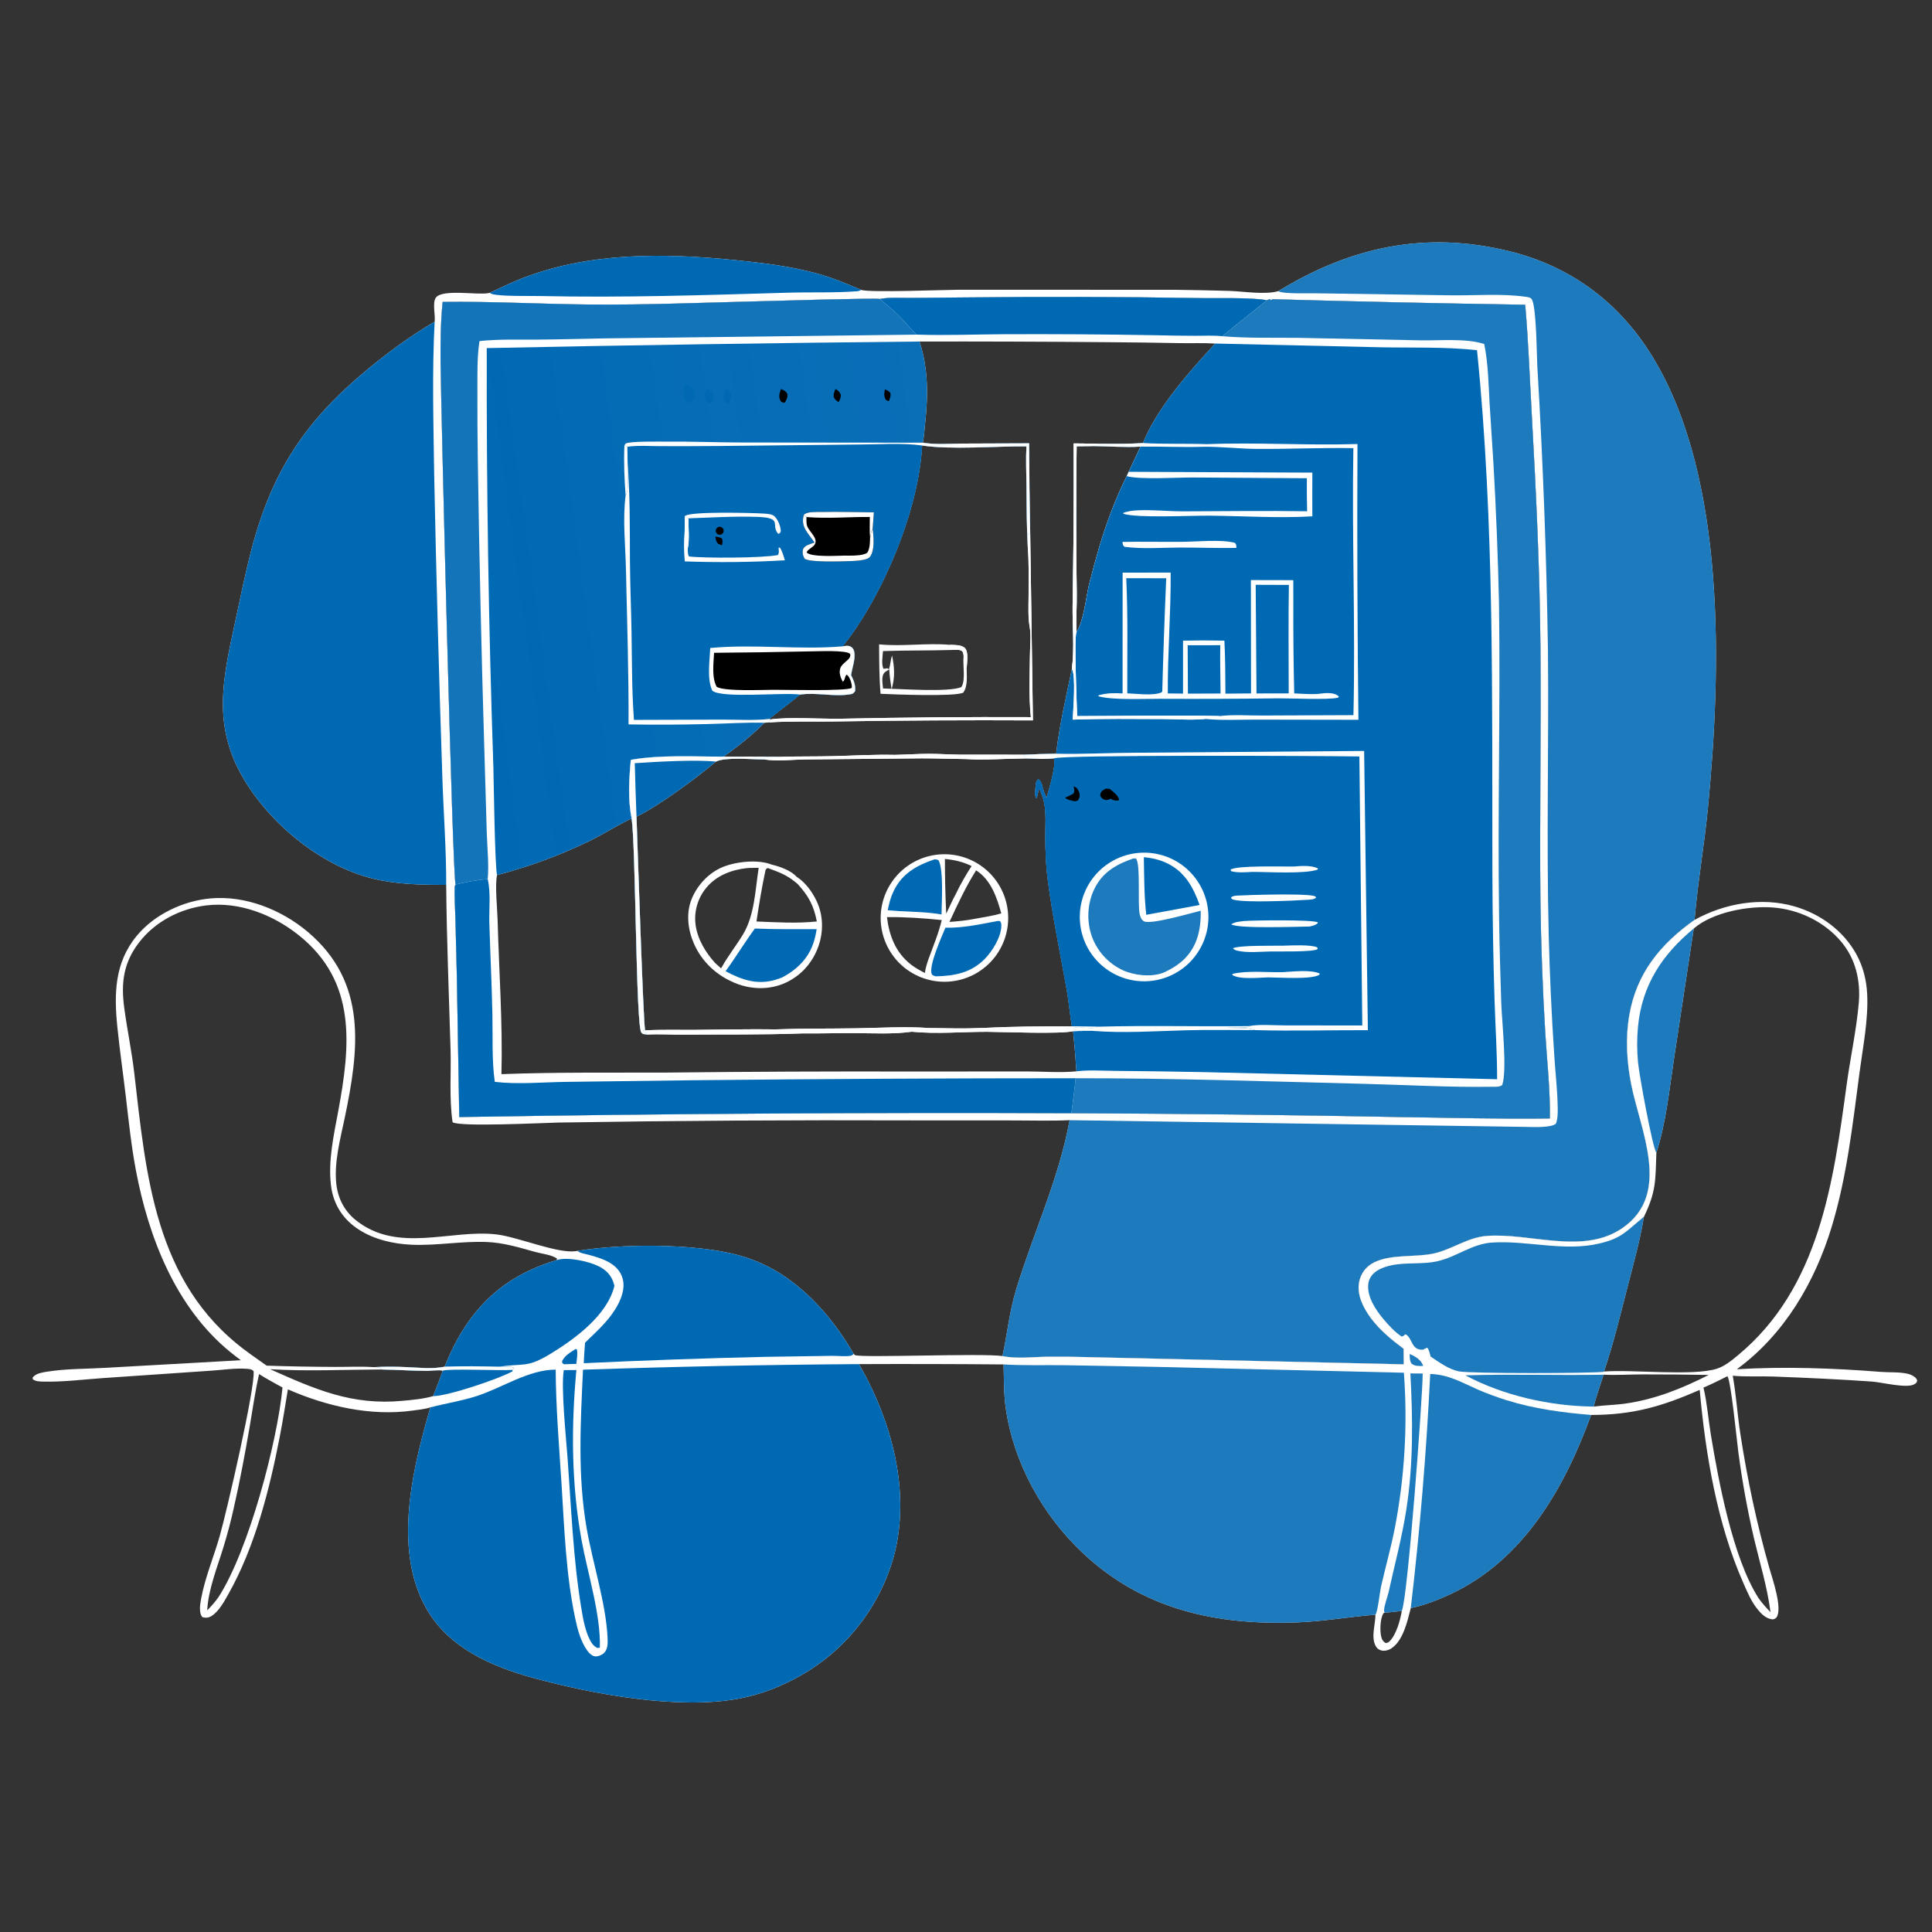 <?xml version="1.0" encoding="utf-8" ?>
<svg xmlns="http://www.w3.org/2000/svg" xmlns:xlink="http://www.w3.org/1999/xlink" width="1024" height="1024">
	<rect width="100%" height="100%" fill="#333333" stroke="none"/>
	<path fill="white" d="M677.465 154.337C716.054 130.739 755.499 122.26 799.904 133.132C832.885 141.207 858.71 160.663 876.258 189.724C915.08 254.021 912.3 355.252 905.254 428.084C903.333 447.939 899.816 467.725 898.153 487.564C880.115 500.332 867.378 515.779 863.56 538.069C861.465 550.301 862.203 562.909 864.634 575.035C869.473 599.177 885.978 632.547 860.27 650.652C839.3 665.421 811.309 653.282 787.932 655.072C777.8 655.848 769.558 662.289 759.815 664.395C749.876 666.544 737.645 664.584 728.419 669.038C724.076 671.135 721.171 674.964 720.33 679.706C719.124 686.502 722.654 693.33 726.599 698.634C731.372 705.051 737.568 710.094 743.927 714.856L744.013 723.12L576.26 719.292Q565.681 718.983 555.099 719.093C547.561 719.198 538.653 720.324 531.347 718.734C533.87 706.911 535.01 695.214 538.553 683.549C547.693 653.464 561.238 624.801 566.925 593.71C557.179 594.164 547.254 593.853 537.495 593.852L483.425 593.825Q389.665 593.465 295.915 594.976C287.219 595.196 243.547 597.353 239.875 594.8C238.007 582.136 239.166 568.873 238.795 556.078C237.957 527.084 236.74 497.988 236.492 468.988C223.273 468.997 210.147 468.799 197.229 465.573C169.913 458.752 143.336 436.768 129.131 412.783C112.492 384.689 118.065 360.043 124.536 330.102C127.331 317.171 129.937 304.118 133.28 291.316C144.111 249.834 161.723 223.221 194.474 196.048C205.854 186.607 217.606 177.985 230.37 170.511C230.841 167.198 229.018 160.312 231.1 157.654C234.628 153.149 252.88 156.437 258.677 155.393C258.966 155.342 259.253 155.28 259.54 155.223C265.052 152.635 270.569 149.961 276.233 147.721C312.227 133.485 352.386 134.074 390.223 137.927C404.598 139.391 419.038 141.128 433.007 144.964C441.126 147.193 448.738 150.325 456.439 153.668C460.86 155.156 500.332 153.607 508.458 153.563L623.127 153.601Q637.218 153.771 651.304 154.171C658.93 154.412 670.316 156.324 677.465 154.337ZM241.461 468.826C241.08 469.695 241.033 469.534 241.006 470.281C240.81 475.706 241.222 481.311 241.367 486.742L242.126 517.3L243.417 592.062Q405.621 589.37 567.844 590.029Q654.927 590.397 741.994 592.068C768.508 592.437 794.939 593.176 821.461 592.805C821.715 577.679 819.932 562.353 819.014 547.249Q816.944 512.617 816.459 477.927C816.014 433.175 816.851 388.422 816.478 343.671C816.135 302.61 814.212 261.394 811.905 220.401C810.802 200.797 810.107 181.074 808.391 161.519Q741.305 160.471 674.237 158.572L673.951 159.017L673.417 158.966L673.235 158.558C672.507 158.67 672.097 158.825 671.437 159.121C662.978 157.512 643.733 158.194 634.483 157.975Q573.425 156.953 512.362 157.639L482.491 157.898C477.25 157.942 471.506 157.474 466.363 158.457C464.529 157.845 406.336 159.575 399.411 159.752C370.626 160.487 341.775 161.65 312.978 161.408C286.888 161.188 260.668 159.666 234.599 160.024C233.53 170.692 233.43 181.314 233.517 192.03C233.701 214.705 239.875 465.381 241.461 468.826Z"/>
	<path fill="#0069B4" fill-opacity="0.886" d="M677.465 154.337C716.054 130.739 755.499 122.26 799.904 133.132C832.885 141.207 858.71 160.663 876.258 189.724C915.08 254.021 912.3 355.252 905.254 428.084C903.333 447.939 899.816 467.725 898.153 487.564C880.115 500.332 867.378 515.779 863.56 538.069C861.465 550.301 862.203 562.909 864.634 575.035C869.473 599.177 885.978 632.547 860.27 650.652C839.3 665.421 811.309 653.282 787.932 655.072C777.8 655.848 769.558 662.289 759.815 664.395C749.876 666.544 737.645 664.584 728.419 669.038C724.076 671.135 721.171 674.964 720.33 679.706C719.124 686.502 722.654 693.33 726.599 698.634C731.372 705.051 737.568 710.094 743.927 714.856L744.013 723.12L576.26 719.292Q565.681 718.983 555.099 719.093C547.561 719.198 538.653 720.324 531.347 718.734C533.87 706.911 535.01 695.214 538.553 683.549C547.693 653.464 561.238 624.801 566.925 593.71L808.754 597.279C812.047 597.351 822.284 597.854 824.708 595.532C825.68 592.733 825.658 589.814 825.616 586.882C825.483 577.588 824.312 568.205 823.761 558.91Q821.661 527.367 820.85 495.765C819.606 445.52 820.927 395.271 820.445 345.024Q819.321 269.607 814.821 194.317C814.454 187.786 814.371 163.329 811.962 158.756C811.324 157.546 809.519 157.417 808.283 157.248C795.838 155.547 782.341 156.63 769.752 156.538L697.386 155.449C693.189 155.347 681.579 155.841 678.127 154.595C677.904 154.514 677.686 154.423 677.465 154.337Z"/>
	<path fill="#0069B4" d="M230.37 170.511C228.96 197.554 229.763 224.622 230.125 251.682Q231.762 331.8 234.452 411.891C235.058 430.854 236.57 450.035 236.492 468.988C223.273 468.997 210.147 468.799 197.229 465.573C169.913 458.752 143.336 436.768 129.131 412.783C112.492 384.689 118.065 360.043 124.536 330.102C127.331 317.171 129.937 304.118 133.28 291.316C144.111 249.834 161.723 223.221 194.474 196.048C205.854 186.607 217.606 177.985 230.37 170.511Z"/>
	<path fill="#0069B4" d="M259.54 155.223C265.052 152.635 270.569 149.961 276.233 147.721C312.227 133.485 352.386 134.074 390.223 137.927C404.598 139.391 419.038 141.128 433.007 144.964C441.126 147.193 448.738 150.325 456.439 153.668C455.636 154.133 455.066 154.306 454.138 154.378C442.216 155.297 429.749 154.774 417.766 155.129C374.078 156.421 330.229 157.858 286.525 156.904C280.897 156.781 265.83 157.158 261.038 155.911C260.272 155.712 260.134 155.582 259.54 155.223Z"/>
	<path fill="white" d="M466.363 158.457C471.506 157.474 477.25 157.942 482.491 157.898L512.362 157.639Q573.425 156.953 634.483 157.975C643.733 158.194 662.978 157.512 671.437 159.121C672.097 158.825 672.507 158.67 673.235 158.558L673.417 158.966L673.951 159.017L674.237 158.572Q741.305 160.471 808.391 161.519C810.107 181.074 810.802 200.797 811.905 220.401C814.212 261.394 816.135 302.61 816.478 343.671C816.851 388.422 816.014 433.175 816.459 477.927Q816.944 512.617 819.014 547.249C819.932 562.353 821.715 577.679 821.461 592.805C794.939 593.176 768.508 592.437 741.994 592.068Q654.927 590.397 567.844 590.029Q405.621 589.37 243.417 592.062L242.126 517.3L241.367 486.742C241.222 481.311 240.81 475.706 241.006 470.281C241.033 469.534 241.08 469.695 241.461 468.826C239.875 465.381 233.701 214.705 233.517 192.03C233.43 181.314 233.53 170.692 234.599 160.024C260.668 159.666 286.888 161.188 312.978 161.408C341.775 161.65 370.626 160.487 399.411 159.752C406.336 159.575 464.529 157.845 466.363 158.457ZM598.247 250.069L604.524 236.715C596.206 237.205 587.399 236.508 579.027 236.42L570.632 236.499Q570.18 275.36 570.677 314.22C570.764 321.155 570.309 328.125 570.529 335.047C574.422 329.343 575.566 316.752 577.255 309.792Q579.716 299.944 582.563 290.2C586.476 277.126 591.104 264.588 597.204 252.378L598.247 250.069ZM404.918 402.507C398.865 402.561 384.309 401.166 379.438 403.672C368.976 412.522 349.578 426.855 337.364 432.866C337.782 444.677 341.004 543.914 341.927 546.113C350.964 545.631 360.185 545.926 369.242 545.847C383.231 545.726 397.222 545.384 411.212 545.594C425.372 545.06 439.637 545.252 453.817 545.021C466.551 544.814 479.53 543.986 492.237 544.866C501.789 545.004 511.413 545.288 520.958 544.842C536.728 544.044 552.341 543.943 568.132 544C567.06 537.794 566.595 531.501 565.502 525.284C562.029 505.534 557.855 485.923 555.293 466.018C554.334 458.569 554.055 451.081 554.038 443.578C554.024 437.595 554.557 431.364 553.427 425.471C552.958 423.022 551.993 420.734 551.05 418.439L550.537 418.679C550.139 420.046 549.855 421.413 549.578 422.807L549.106 422.966C548.302 421.28 548.754 417.862 548.989 416.006C549.159 414.657 549.196 413.859 550.321 413.003C551.609 413.885 551.781 414.802 552.407 416.209C552.729 418.595 553.749 420.733 554.658 422.943C555.888 418.911 559.872 405.486 558.669 401.962C553.579 402.494 548.331 402.117 543.22 401.991C533.564 402.037 521.342 402.983 512.13 402.322C504.271 402.23 496.434 401.93 488.562 401.934L427.657 402.511C420.339 402.535 412.142 403.608 404.918 402.507ZM263.473 463.786C262.23 468.516 263.59 481.976 263.74 487.468C264.48 514.628 266.473 542.174 265.774 569.319C294.914 568.218 324.225 568.604 353.392 568.486Q419.575 567.743 485.762 567.932L543.824 567.885C552.485 567.88 561.952 568.667 570.522 567.829Q569.84 557.168 568.759 546.54C562.18 548.156 532.122 546.948 523.073 546.868C509.884 546.873 496.352 548.115 483.211 546.831C473.266 548.216 462.952 547.614 452.926 547.565C443.592 547.52 434.255 547.81 424.923 547.729C404.163 548.505 383.152 548.197 362.362 548.366C355.928 548.419 349.367 547.974 342.955 548.328L340.739 548.012C340.458 547.757 340.112 547.559 339.898 547.247C336.988 543.011 337.023 449.697 334.77 433.744C327.003 437.572 319.658 442.174 311.899 446.011Q300.255 451.625 288.119 456.079Q275.984 460.534 263.473 463.786ZM644.054 182.083C637.893 181.71 631.601 181.966 625.418 181.869Q605.86 181.487 586.299 181.36Q536.824 180.92 487.347 181.015C492.08 195.505 491.933 209.93 490.277 224.918C489.927 228.092 489.778 231.526 489.088 234.628C495.669 235.774 503.149 235.137 509.844 235.111L545.469 234.975Q545.521 259.156 546.037 283.331L547.464 381.813Q494.997 381.549 442.536 382.383C431.014 382.598 419.368 382.136 407.872 382.866L405.151 383.065C398.875 389.477 390.872 395.859 383.507 401.026Q399.168 400.949 414.829 401.107C423.648 400.865 432.475 401.006 441.294 400.788C452.351 400.516 463.258 399.842 474.33 400.098C480.43 399.976 486.553 399.537 492.648 399.54C497.835 399.543 503.011 399.919 508.193 399.976L542.467 400.01Q551.109 399.618 559.758 399.482C561.521 384.432 565.052 369.385 568.117 354.548C569.597 343.326 568.346 332.125 568.507 320.878Q569.274 277.964 569.068 235.044L582.16 235.168C590.005 235.153 597.957 235.394 605.78 234.812C605.837 234.671 605.893 234.53 605.952 234.39L606.251 233.692C614.097 215.138 630.584 196.779 644.054 182.083ZM451.09 357.82C452.466 360.606 453.562 363.119 453.23 366.276C452.375 367.535 451.997 367.756 450.476 368.004C441.924 369.401 432.594 366.85 424.011 368.145C418.679 372.601 413.067 376.699 407.67 381.074L408.404 381.313C417.458 379.94 435.261 381.092 445.298 380.946Q495.829 379.873 546.37 380.098C545.232 369.252 545.78 357.43 545.906 346.483C545.957 342.073 546.548 336.787 545.777 332.485C544.834 327.222 545.134 321.736 545.156 316.387C545.193 307.56 545.426 298.507 544.722 289.711C544.146 278.999 544.143 268.214 544.046 257.488C543.983 250.552 543.671 243.511 544.026 236.584C527.644 236.432 504.288 238.478 488.727 236.117C487.044 270.208 467.937 315.933 446.643 342.576C448.128 342.356 449.725 341.999 451.085 342.854C452.335 343.64 452.796 345.031 452.911 346.426C453.203 349.975 451.609 354.264 451.09 357.82Z"/>
	<path fill="#0069B4" fill-opacity="0.886" d="M671.437 159.121C672.097 158.825 672.507 158.67 673.235 158.558L673.417 158.966L673.951 159.017L674.237 158.572Q741.305 160.471 808.391 161.519C810.107 181.074 810.802 200.797 811.905 220.401C814.212 261.394 816.135 302.61 816.478 343.671C816.851 388.422 816.014 433.175 816.459 477.927Q816.944 512.617 819.014 547.249C819.932 562.353 821.715 577.679 821.461 592.805C794.939 593.176 768.508 592.437 741.994 592.068Q654.927 590.397 567.844 590.029C568.68 583.854 569.521 577.693 570.096 571.487C621.499 571.427 673.096 573.201 724.486 574.498C746.455 575.052 768.645 576.36 790.604 576.013C792.469 575.984 794.779 576.27 796.232 575.066C798.88 566.923 796.031 541.568 795.697 531.704C795.182 516.526 794.764 501.298 794.543 486.112C793.734 430.59 795.286 375.044 794.494 319.52Q793.677 282.717 791.57 245.966L789.518 213.914C788.925 203.342 788.795 192.726 786.665 182.323C776.973 179.169 762.824 180.614 752.503 180.378L688.281 179.066C674.759 178.891 661.312 179.353 647.818 178.21C655.557 171.699 663.648 165.581 671.437 159.121Z"/>
	<path fill="#0069B4" fill-opacity="0.925" d="M234.599 160.024C260.668 159.666 286.888 161.188 312.978 161.408C341.775 161.65 370.626 160.487 399.411 159.752C406.336 159.575 464.529 157.845 466.363 158.457C469.653 161.453 473.178 164.068 476.324 167.24C479.58 170.521 482.468 174.271 485.904 177.35L320.84 179.342C308.881 179.567 296.914 179.901 284.953 179.999C274.671 180.083 264.385 179.685 254.143 180.777C252.825 189.323 253.059 198.43 253.025 207.066Q252.986 225.944 253.268 244.818Q254.394 320.323 256.664 395.803L258.008 441.683C258.258 449.539 259.206 458.17 258.501 465.977C252.696 466.324 247.107 467.478 241.461 468.826C239.875 465.381 233.701 214.705 233.517 192.03C233.43 181.314 233.53 170.692 234.599 160.024Z"/>
	<path fill="#0069B4" d="M241.461 468.826C247.107 467.478 252.696 466.324 258.501 465.977C260.196 473.019 259.151 481.946 259.364 489.246C259.836 505.333 260.643 521.417 260.981 537.507C261.232 549.403 260.615 561.602 262.239 573.401C274.498 574.839 287.55 573.595 299.902 573.417L367.211 572.547Q468.651 571.493 570.096 571.487C569.521 577.693 568.68 583.854 567.844 590.029Q405.621 589.37 243.417 592.062L242.126 517.3L241.367 486.742C241.222 481.311 240.81 475.706 241.006 470.281C241.033 469.534 241.08 469.695 241.461 468.826Z"/>
	<path fill="#0069B4" d="M466.363 158.457C471.506 157.474 477.25 157.942 482.491 157.898L512.362 157.639Q573.425 156.953 634.483 157.975C643.733 158.194 662.978 157.512 671.437 159.121C663.648 165.581 655.557 171.699 647.818 178.21C643.241 177.692 638.366 178.001 633.75 177.984Q622.888 177.948 612.03 177.672C585.414 177.202 558.696 177.027 532.077 177.146C516.729 177.215 501.238 177.882 485.904 177.35C482.468 174.271 479.58 170.521 476.324 167.24C473.178 164.068 469.653 161.453 466.363 158.457Z"/>
	<path fill="#0069B4" d="M644.054 182.083L731.733 184.067C748.65 184.405 766.045 183.742 782.85 185.614C792.194 277.872 790.74 370.079 791.003 462.67Q791.081 496.525 792.148 530.363C792.582 544.245 793.527 558.125 793.503 572.016L637.114 568.226Q614.335 567.787 591.553 567.594C584.719 567.557 577.277 567.005 570.522 567.829Q569.84 557.168 568.759 546.54C572.244 546.364 575.778 546.436 579.27 546.394C576.671 545.823 570.611 546.737 568.752 545.332L568.87 544.789C572.698 543.473 577.771 545.836 581.479 544.387C581.62 544.332 581.747 544.244 581.881 544.172L568.132 544C567.06 537.794 566.595 531.501 565.502 525.284C562.029 505.534 557.855 485.923 555.293 466.018C554.334 458.569 554.055 451.081 554.038 443.578C554.024 437.595 554.557 431.364 553.427 425.471C552.958 423.022 551.993 420.734 551.05 418.439L550.537 418.679C550.139 420.046 549.855 421.413 549.578 422.807L549.106 422.966C548.302 421.28 548.754 417.862 548.989 416.006C549.159 414.657 549.196 413.859 550.321 413.003C551.609 413.885 551.781 414.802 552.407 416.209C552.729 418.595 553.749 420.733 554.658 422.943C555.888 418.911 559.872 405.486 558.669 401.962C553.579 402.494 548.331 402.117 543.22 401.991L542.467 400.01Q551.109 399.618 559.758 399.482C561.521 384.432 565.052 369.385 568.117 354.548C569.597 343.326 568.346 332.125 568.507 320.878Q569.274 277.964 569.068 235.044L582.16 235.168C590.005 235.153 597.957 235.394 605.78 234.812C605.837 234.671 605.893 234.53 605.952 234.39L606.251 233.692C614.097 215.138 630.584 196.779 644.054 182.083ZM570.632 236.499Q570.18 275.36 570.677 314.22C570.764 321.155 570.309 328.125 570.529 335.047C574.422 329.343 575.566 316.752 577.255 309.792Q579.716 299.944 582.563 290.2C586.476 277.126 591.104 264.588 597.204 252.378L598.247 250.069L604.524 236.715C596.206 237.205 587.399 236.508 579.027 236.42L570.632 236.499Z"/>
	<path fill="#0069B4" d="M558.669 401.962C561.751 399.986 700.878 400.607 720.503 400.937L722.047 543.525L680.754 543.476C674.848 543.484 667.685 542.756 661.96 543.86C635.278 544.167 608.549 543.43 581.881 544.172L568.132 544C567.06 537.794 566.595 531.501 565.502 525.284C562.029 505.534 557.855 485.923 555.293 466.018C554.334 458.569 554.055 451.081 554.038 443.578C554.024 437.595 554.557 431.364 553.427 425.471C552.958 423.022 551.993 420.734 551.05 418.439L550.537 418.679C550.139 420.046 549.855 421.413 549.578 422.807L549.106 422.966C548.302 421.28 548.754 417.862 548.989 416.006C549.159 414.657 549.196 413.859 550.321 413.003C551.609 413.885 551.781 414.802 552.407 416.209C552.729 418.595 553.749 420.733 554.658 422.943C555.888 418.911 559.872 405.486 558.669 401.962Z"/>
	<path fill="white" d="M601.609 452.259Q602.433 452.142 603.263 452.065Q604.092 451.989 604.924 451.953Q605.755 451.917 606.588 451.921Q607.421 451.926 608.252 451.971Q609.084 452.016 609.912 452.102Q610.74 452.188 611.563 452.314Q612.386 452.44 613.202 452.606Q614.018 452.772 614.825 452.978Q615.632 453.184 616.428 453.429Q617.224 453.674 618.007 453.957Q618.79 454.24 619.558 454.562Q620.326 454.883 621.078 455.242Q621.829 455.6 622.562 455.995Q623.296 456.39 624.009 456.82Q624.722 457.25 625.413 457.714Q626.104 458.178 626.772 458.676Q627.439 459.174 628.082 459.703Q628.725 460.233 629.341 460.793Q629.957 461.353 630.544 461.943Q631.132 462.533 631.691 463.15Q632.249 463.768 632.777 464.412Q633.304 465.056 633.8 465.726Q634.295 466.395 634.758 467.087Q635.22 467.78 635.648 468.494Q636.076 469.209 636.468 469.943Q636.861 470.677 637.217 471.43Q637.573 472.183 637.892 472.952Q638.211 473.721 638.492 474.505Q638.773 475.288 639.016 476.085Q639.258 476.882 639.462 477.689Q639.665 478.497 639.829 479.313Q639.992 480.13 640.116 480.953Q640.24 481.776 640.323 482.605Q640.406 483.433 640.449 484.265Q640.492 485.097 640.494 485.929Q640.496 486.762 640.457 487.594Q640.419 488.426 640.339 489.254Q640.26 490.083 640.141 490.907Q640.021 491.732 639.862 492.549Q639.702 493.366 639.503 494.174Q639.303 494.983 639.065 495.781Q638.826 496.578 638.549 497.364Q638.272 498.149 637.957 498.92Q637.641 499.69 637.289 500.445Q636.937 501.199 636.548 501.935Q636.159 502.672 635.734 503.388Q635.31 504.105 634.851 504.799Q634.393 505.494 633.9 506.166Q633.408 506.838 632.884 507.484Q632.359 508.131 631.804 508.752Q631.249 509.372 630.664 509.965Q630.079 510.557 629.466 511.121Q628.853 511.684 628.213 512.217Q627.573 512.75 626.907 513.25Q626.242 513.751 625.553 514.219Q624.864 514.687 624.154 515.12Q623.443 515.554 622.711 515.952Q621.98 516.351 621.23 516.713Q620.481 517.075 619.714 517.4Q618.948 517.725 618.166 518.013Q617.385 518.3 616.59 518.549Q615.795 518.798 614.989 519.008Q614.184 519.217 613.369 519.388Q612.553 519.558 611.731 519.688Q610.9 519.82 610.064 519.91Q609.227 520 608.388 520.049Q607.548 520.098 606.707 520.106Q605.866 520.114 605.025 520.079Q604.185 520.046 603.347 519.97Q602.509 519.895 601.676 519.778Q600.843 519.662 600.016 519.504Q599.19 519.347 598.372 519.148Q597.555 518.95 596.748 518.712Q595.941 518.474 595.147 518.196Q594.353 517.919 593.574 517.602Q592.794 517.286 592.032 516.931Q591.269 516.577 590.524 516.185Q589.78 515.793 589.056 515.365Q588.332 514.938 587.629 514.474Q586.927 514.011 586.249 513.514Q585.57 513.017 584.917 512.487Q584.264 511.957 583.637 511.395Q583.011 510.833 582.413 510.241Q581.816 509.65 581.248 509.029Q580.68 508.408 580.143 507.761Q579.607 507.113 579.103 506.439Q578.599 505.766 578.129 505.068Q577.659 504.37 577.223 503.65Q576.788 502.931 576.389 502.19Q575.99 501.45 575.628 500.69Q575.266 499.931 574.942 499.155Q574.617 498.379 574.332 497.587Q574.046 496.796 573.8 495.992Q573.554 495.187 573.348 494.372Q573.141 493.556 572.976 492.732Q572.81 491.907 572.685 491.075Q572.56 490.243 572.476 489.406Q572.393 488.569 572.35 487.729Q572.308 486.889 572.307 486.048Q572.306 485.206 572.347 484.366Q572.388 483.526 572.47 482.689Q572.552 481.852 572.675 481.019Q572.798 480.187 572.962 479.362Q573.127 478.537 573.331 477.721Q573.536 476.905 573.78 476.101Q574.025 475.296 574.309 474.504Q574.593 473.712 574.916 472.935Q575.238 472.158 575.599 471.398Q575.96 470.638 576.357 469.897Q576.755 469.156 577.189 468.435Q577.622 467.714 578.091 467.016Q578.56 466.317 579.062 465.643Q579.565 464.968 580.1 464.319Q580.636 463.67 581.202 463.049Q581.769 462.427 582.366 461.834Q582.962 461.241 583.587 460.678Q584.212 460.115 584.865 459.584Q585.517 459.052 586.194 458.554Q586.872 458.055 587.573 457.591Q588.274 457.126 588.998 456.697Q589.721 456.267 590.465 455.874Q591.208 455.481 591.971 455.125Q592.733 454.769 593.511 454.451Q594.29 454.133 595.084 453.854Q595.877 453.574 596.684 453.335Q597.49 453.095 598.307 452.895Q599.124 452.696 599.95 452.536Q600.776 452.377 601.609 452.259Z"/>
	<path fill="#0069B4" fill-opacity="0.886" d="M600.688 454.991L602.018 455.019C604.655 457.306 602.899 479.241 604.026 484.38C604.348 485.851 604.926 487.602 606.371 488.324C610.081 490.175 631.063 483.983 636.437 482.699C636.493 487.826 636.029 493.081 634.284 497.935C631.2 506.515 625.13 511.61 617.139 515.333C616.936 515.415 616.735 515.503 616.53 515.58C610.086 518.02 601.118 517.024 595.019 514.19Q594.321 513.862 593.64 513.501Q592.959 513.14 592.296 512.746Q591.633 512.353 590.99 511.927Q590.348 511.501 589.726 511.045Q589.105 510.589 588.506 510.103Q587.908 509.617 587.334 509.102Q586.76 508.587 586.211 508.046Q585.663 507.504 585.142 506.936Q584.62 506.368 584.127 505.775Q583.634 505.183 583.17 504.567Q582.707 503.951 582.273 503.313Q581.84 502.676 581.438 502.018Q581.036 501.36 580.667 500.683Q580.298 500.006 579.962 499.312Q579.626 498.618 579.325 497.909Q579.023 497.199 578.756 496.476C575.855 488.408 576.248 479.037 579.968 471.296C584.311 462.257 591.59 458.161 600.688 454.991Z"/>
	<path fill="#0069B4" d="M606.257 454.352C610.446 454.654 614.69 455.686 618.487 457.495C627.928 461.993 632.465 470.214 635.817 479.665L631.947 480.379L607.551 484.863C606.381 474.796 606.463 464.475 606.257 454.352Z"/>
	<path fill="white" d="M659.37 488.177C664.503 487.745 695.47 487.388 698.444 488.834L698.383 489.403C696.922 490.441 695.727 490.727 693.982 491.076C687.504 491.172 655.98 492.287 652.583 489.915C654.576 488.571 657.038 488.473 659.37 488.177Z"/>
	<path fill="white" d="M655.304 474.701C662.342 474.304 690.823 473.496 696.119 474.815C697.054 475.048 697.069 474.896 697.568 475.747C696.375 476.8 695.176 476.67 693.622 476.878C685.739 477.383 660.864 478.488 654.22 476.945C653.158 476.698 653.018 476.703 652.404 475.767C653.27 474.872 654.127 474.885 655.304 474.701Z"/>
	<path fill="white" d="M679.721 515.277C685.152 515.002 694.471 513.792 699.48 515.979L699.283 516.664C694.967 519.287 677.819 518.046 672.076 518.023C667.593 518.151 656.668 519.297 653.113 516.694L653.355 516.143C661.454 514.309 671.347 515.452 679.721 515.277Z"/>
	<path fill="white" d="M685.583 459.28C689.46 458.972 695.094 458.472 698.652 460.367L698.228 460.951C691.228 463.339 671.974 462.088 663.618 462.133C660.119 462.32 656.026 462.662 652.618 461.777L652.189 460.961C655.255 458.591 680.018 459.38 685.583 459.28Z"/>
	<path fill="white" d="M680.244 501.23C684.238 501.104 695.02 500.561 698.197 502.164L698.413 502.981C696.579 504.698 677.349 504.222 673.625 504.295C668.363 504.378 661.308 505.12 656.251 503.969C655.116 503.711 654.159 503.548 653.501 502.574C657.442 500.903 674.795 501.356 680.244 501.23Z"/>
	<path d="M586.227 417.991L588.222 418.14C590.043 419.727 592.79 421.593 593.161 424.065C591.706 424.621 591.069 424.247 589.581 423.889L588.759 423.331C587.738 423.748 586.688 424.294 585.564 423.884C584.218 423.394 583.873 422.968 583.152 421.83C583.184 421.331 583.181 420.841 583.38 420.365C583.952 418.999 584.974 418.512 586.227 417.991Z"/>
	<path d="M569.07 416.755C569.553 416.992 570.064 417.218 570.495 417.547C571.341 418.195 572.147 420 572.248 421.069C572.392 422.603 572.002 423.062 571.227 424.306C569.597 424.973 568.843 424.513 567.161 424.107C566.205 423.9 565.542 423.542 564.701 423.051L564.747 422.667C566.231 422.102 567.578 421.365 568.969 420.604C569.697 419.174 569.301 418.317 569.07 416.755Z"/>
	<path fill="white" d="M605.78 234.812C616.998 235.482 628.411 235.014 639.669 235.415C666.229 234.374 692.915 236.174 719.492 235.347Q719.148 308.427 719.988 381.504L665.931 381.411C657.062 381.376 647.679 381.925 638.857 381.054C631.694 381.786 623.951 381.129 616.699 381.102C600.663 381.044 584.6 380.84 568.573 381.414C568.778 376.528 570.339 357.725 568.117 354.548C569.597 343.326 568.346 332.125 568.507 320.878Q569.274 277.964 569.068 235.044L582.16 235.168C590.005 235.153 597.957 235.394 605.78 234.812ZM570.632 236.499Q570.18 275.36 570.677 314.22C570.764 321.155 570.309 328.125 570.529 335.047C574.422 329.343 575.566 316.752 577.255 309.792Q579.716 299.944 582.563 290.2C586.476 277.126 591.104 264.588 597.204 252.378L598.247 250.069L604.524 236.715C596.206 237.205 587.399 236.508 579.027 236.42L570.632 236.499Z"/>
	<path fill="#0069B4" d="M604.524 236.715C615.505 236.583 626.461 237.136 637.466 236.818C646.945 236.652 656.408 237.853 665.891 237.927C683.037 238.063 700.161 237.232 717.312 237.523C716.498 284.67 718.448 331.904 717.349 379.045L668.877 379.241C661.675 379.286 653.705 378.645 646.586 379.52C621.411 378.961 596.111 379.509 570.923 379.555C570.7 373.098 569.264 338.155 570.529 335.047C574.422 329.343 575.566 316.752 577.255 309.792Q579.716 299.944 582.563 290.2C586.476 277.126 591.104 264.588 597.204 252.378L598.247 250.069L604.524 236.715Z"/>
	<path fill="white" d="M598.247 250.069L695.584 250.5Q695.499 262.085 695.571 273.67C677.479 274.721 659.252 273.486 641.143 273.314C631.304 273.22 603.2 274.675 595.479 272.346L595.336 271.895C597.693 270.91 600.306 270.623 602.844 270.495C610.945 270.085 619.165 271.048 627.284 271.025C649.145 270.963 670.934 270.65 692.798 270.985Q692.595 262.233 692.654 253.479L632.139 253.077C623.83 253.065 604.009 254.277 597.204 252.378L598.247 250.069Z"/>
	<path fill="white" d="M595.015 303.506L620.479 303.494C620.616 324.856 618.82 346.171 618.957 367.528L627.028 367.631L627.036 339.558Q637.999 339.328 648.963 339.551C649.414 348.919 649.466 358.271 649.503 367.646L663.077 367.523L662.998 307.449L685.476 307.498L685.491 319.75Q685.403 343.64 685.963 367.524C689.677 367.624 693.535 368.019 697.235 367.875C699.447 367.788 701.651 367.278 703.865 367.336C705.788 367.387 708.271 367.712 709.622 369.201L709.195 369.801C703.976 371.011 684.215 370.097 677.709 370.124Q646.3 370.523 614.889 370.372C606.772 370.348 589.299 371.173 582.127 369.007L582.382 368.488C586.871 367.272 590.4 367.282 594.998 367.516L595.015 303.506Z"/>
	<path fill="#0069B4" d="M596.932 306.458L618.126 306.487Q616.823 336.477 616.025 366.485L615.68 366.94C611.427 368.955 602.274 367.614 597.487 367.485C597.404 347.133 597.889 326.798 596.932 306.458Z"/>
	<path fill="#0069B4" d="M665.539 309.962L683.131 310.026C682.817 329.183 683.046 348.373 683.048 367.533L665.962 367.534L665.539 309.962Z"/>
	<path fill="#0069B4" d="M629.479 342L646.769 341.968C646.608 350.489 646.858 359.053 646.931 367.577L629.616 367.641L629.479 342Z"/>
	<path fill="white" d="M594.931 287.223C605.276 287.023 615.65 287.253 626 287.195C633.965 287.15 647.272 285.732 654.596 287.748C655.401 288.771 655.254 289.083 655.282 290.407C645.164 290.589 635.044 290.164 624.925 290.219C615.346 290.271 605.601 291.046 596.08 289.835C594.918 288.924 595.177 288.619 594.931 287.223Z"/>
	<path fill="white" d="M569.068 235.044L582.16 235.168C581.001 235.44 579.925 235.578 579.027 236.42L570.632 236.499Q570.18 275.36 570.677 314.22C570.764 321.155 570.309 328.125 570.529 335.047C569.264 338.155 570.7 373.098 570.923 379.555C596.111 379.509 621.411 378.961 646.586 379.52C639.982 381.35 615.822 380.043 607.571 379.996C604.704 379.979 600.531 379.473 597.826 380.271L597.925 380.594C602.598 380.432 637.261 379.756 638.857 381.054C631.694 381.786 623.951 381.129 616.699 381.102C600.663 381.044 584.6 380.84 568.573 381.414C568.778 376.528 570.339 357.725 568.117 354.548C569.597 343.326 568.346 332.125 568.507 320.878Q569.274 277.964 569.068 235.044Z"/>
	<path fill="white" d="M559.758 399.482C573.47 399.82 587.239 399.02 600.961 398.973L723.017 398.018L724.997 546.018C705.125 545.95 685.137 546.533 665.282 545.981C660.463 544.367 655.136 545.105 650.099 544.648C654.027 544.615 658.088 544.794 661.991 544.373L661.96 543.86C667.685 542.756 674.848 543.484 680.754 543.476L722.047 543.525L720.503 400.937C700.878 400.607 561.751 399.986 558.669 401.962C553.579 402.494 548.331 402.117 543.22 401.991L542.467 400.01Q551.109 399.618 559.758 399.482Z"/>
	<path fill="white" d="M581.881 544.172C608.549 543.43 635.278 544.167 661.96 543.86L661.991 544.373C658.088 544.794 654.027 544.615 650.099 544.648C655.136 545.105 660.463 544.367 665.282 545.981C653.031 546.003 640.707 545.732 628.465 546.068C612.189 546.514 595.524 547.679 579.27 546.394C576.671 545.823 570.611 546.737 568.752 545.332L568.87 544.789C572.698 543.473 577.771 545.836 581.479 544.387C581.62 544.332 581.747 544.244 581.881 544.172Z"/>
	<defs>
		<linearGradient id="gradient_0" gradientUnits="userSpaceOnUse" x1="245.293" y1="325.795" x2="502.61" y2="290.454">
			<stop offset="0" stop-color="#0069B4"/>
			<stop offset="1" stop-color="#0069B4" stop-opacity="0.961"/>
		</linearGradient>
	</defs>
	<path fill="url(#gradient_0)" d="M257.987 184.5Q372.659 182.142 487.347 181.015C492.08 195.505 491.933 209.93 490.277 224.918C489.927 228.092 489.778 231.526 489.088 234.628C495.669 235.774 503.149 235.137 509.844 235.111L545.469 234.975Q545.521 259.156 546.037 283.331L545.44 282.535L544.975 282.752C544.658 285.086 544.698 287.363 544.722 289.711C544.146 278.999 544.143 268.214 544.046 257.488C543.983 250.552 543.671 243.511 544.026 236.584C527.644 236.432 504.288 238.478 488.727 236.117C487.044 270.208 467.937 315.933 446.643 342.576C448.128 342.356 449.725 341.999 451.085 342.854C452.335 343.64 452.796 345.031 452.911 346.426C453.203 349.975 451.609 354.264 451.09 357.82C452.466 360.606 453.562 363.119 453.23 366.276C452.375 367.535 451.997 367.756 450.476 368.004C441.924 369.401 432.594 366.85 424.011 368.145C418.679 372.601 413.067 376.699 407.67 381.074L408.404 381.313L407.872 382.866L405.151 383.065C398.875 389.477 390.872 395.859 383.507 401.026C367.523 401.088 350.119 399.954 334.347 402.741C333.41 412.457 332.746 424.09 334.77 433.744C327.003 437.572 319.658 442.174 311.899 446.011Q300.255 451.625 288.119 456.079Q275.984 460.534 263.473 463.786C262.275 459.811 261.683 413.408 261.493 406.318Q257.714 295.441 257.987 184.5Z"/>
	<path fill="#0069B4" d="M332.509 236.777C337.976 235.99 344.163 236.458 349.705 236.46Q365.462 236.509 381.218 236.385L455.213 235.602C466.058 235.584 477.992 234.634 488.727 236.117C487.044 270.208 467.937 315.933 446.643 342.576C448.128 342.356 449.725 341.999 451.085 342.854C452.335 343.64 452.796 345.031 452.911 346.426C453.203 349.975 451.609 354.264 451.09 357.82C452.466 360.606 453.562 363.119 453.23 366.276C452.375 367.535 451.997 367.756 450.476 368.004C441.924 369.401 432.594 366.85 424.011 368.145C418.679 372.601 413.067 376.699 407.67 381.074C399.554 381.98 390.872 381.395 382.707 381.409L336.002 381.558C334.871 366.168 334.97 350.573 334.722 335.147C334.515 322.341 333.933 309.514 333.877 296.712C333.803 279.526 333.952 262.268 332.645 245.118Q332.619 240.947 332.509 236.777Z"/>
	<path fill="white" d="M446.643 342.576C448.128 342.356 449.725 341.999 451.085 342.854C452.335 343.64 452.796 345.031 452.911 346.426C453.203 349.975 451.609 354.264 451.09 357.82C452.466 360.606 453.562 363.119 453.23 366.276C452.375 367.535 451.997 367.756 450.476 368.004C441.924 369.401 432.594 366.85 424.011 368.145C415.188 366.863 382.853 370.302 377.554 366.106C374.623 359.987 376.156 350.106 376.455 343.458C399.733 341.243 423.239 344.535 446.643 342.576Z"/>
	<path d="M429.801 345.234C433.774 345.217 448.308 344.498 450.543 346.541C451.65 349.435 446.377 351.071 445.368 354.177C444.555 356.68 445.53 359.083 446.638 361.313C447.835 360.857 447.663 358.717 448.642 357.592C449.036 357.81 449.147 357.835 449.484 358.228C450.646 359.58 451.755 362.94 451.429 364.638C448.165 366.376 416.366 365.576 410.25 365.595C404.127 365.609 384.212 366.556 379.866 364.047C377.125 358.92 378.212 351.674 378.474 345.999Q404.14 345.802 429.801 345.234Z"/>
	<path d="M426.052 272.808C427.76 271.03 433.059 271.402 435.368 271.355C444.632 271.164 453.913 271.466 463.177 271.557L462.513 280.303C463.071 284.432 463.75 291.777 461.057 295.186C459.495 297.164 452.768 297.324 450.249 297.412C446.116 297.556 428.677 298.191 426.393 296.046C425.557 294.505 425.06 292.791 425.67 291.066C426.398 289.005 429.878 288.23 431.727 287.555C430.218 285.357 428.465 283.344 427.1 281.041C425.473 278.294 425.225 275.857 426.052 272.808Z"/>
	<path fill="white" d="M426.052 272.808L427.437 274.048C427.44 275.536 427.312 277.489 427.838 278.894C429.07 282.192 434.825 286.079 430.997 289.53C429.854 290.56 428.032 291.391 427.516 292.829C430.184 295.437 443.639 294.526 447.632 294.487C450.669 294.457 457.224 294.793 459.698 292.925C461.147 290.532 461.06 287.596 461.162 284.872L461.481 284.424C461.572 282.808 461.606 281.715 462.513 280.303C463.071 284.432 463.75 291.777 461.057 295.186C459.495 297.164 452.768 297.324 450.249 297.412C446.116 297.556 428.677 298.191 426.393 296.046C425.557 294.505 425.06 292.791 425.67 291.066C426.398 289.005 429.878 288.23 431.727 287.555C430.218 285.357 428.465 283.344 427.1 281.041C425.473 278.294 425.225 275.857 426.052 272.808Z"/>
	<path fill="white" d="M426.052 272.808C427.76 271.03 433.059 271.402 435.368 271.355C444.632 271.164 453.913 271.466 463.177 271.557L462.513 280.303C461.606 281.715 461.572 282.808 461.481 284.424L461.162 284.872C460.826 281.318 461.033 277.579 461.024 274.001C449.799 273.935 438.664 274.966 427.437 274.048L426.052 272.808Z"/>
	<path fill="white" d="M363.004 273.495L364.847 274.72C364.868 279.723 365.498 285.765 364.541 290.646C364.566 292.127 364.41 293.625 365.182 294.942C373.627 295.92 404.207 295.805 412.311 294.184C413.089 292.811 412.757 291.852 412.639 290.301L413.358 290.244C414.702 292.276 415.278 294.662 416 296.97Q389.49 298.503 362.952 297.548C362.447 292.265 362.377 287.078 362.877 281.792L363.004 273.495Z"/>
	<path fill="white" d="M363.004 273.495L364.847 274.72C364.868 279.723 365.498 285.765 364.541 290.646L363.82 293.046C362.481 291.123 362.97 284.275 362.877 281.792L363.004 273.495Z"/>
	<path fill="white" d="M363.004 273.495C365.939 270.936 399.098 271.841 404.779 272.202C406.601 272.318 409.319 272.408 410.641 273.8C412.529 275.788 413.612 278.746 413.869 281.423C413.418 282.489 413.671 282.506 412.522 282.976C408.169 278.29 415.456 274.426 401.355 273.953C389.211 273.547 376.986 274.305 364.847 274.72L363.004 273.495Z"/>
	<path d="M380.486 279.448Q380.575 279.401 380.669 279.364Q380.762 279.326 380.859 279.297Q380.955 279.269 381.054 279.249Q381.153 279.23 381.253 279.22Q381.354 279.21 381.454 279.21Q381.555 279.21 381.655 279.219Q381.756 279.228 381.855 279.247Q381.954 279.266 382.05 279.294Q382.147 279.322 382.241 279.36Q382.334 279.397 382.424 279.443Q382.514 279.489 382.598 279.544Q382.683 279.598 382.763 279.66Q382.842 279.722 382.915 279.792Q382.988 279.861 383.054 279.937Q383.12 280.014 383.178 280.096Q383.237 280.178 383.287 280.265Q383.337 280.352 383.379 280.444Q383.421 280.536 383.454 280.631Q383.487 280.726 383.51 280.824Q383.534 280.922 383.548 281.022Q383.562 281.121 383.567 281.222Q383.572 281.323 383.567 281.423Q383.562 281.524 383.547 281.624Q383.533 281.723 383.509 281.821Q383.485 281.919 383.452 282.014Q383.419 282.109 383.376 282.201Q383.334 282.293 383.284 282.38Q383.233 282.467 383.174 282.549Q383.116 282.631 383.049 282.706Q382.983 282.782 382.91 282.852Q382.837 282.921 382.757 282.983Q382.678 283.045 382.593 283.099Q382.473 283.175 382.344 283.235Q382.215 283.295 382.079 283.336Q381.943 283.378 381.803 283.401Q381.663 283.424 381.521 283.429Q381.379 283.433 381.237 283.418Q381.096 283.403 380.958 283.369Q380.82 283.335 380.687 283.283Q380.555 283.231 380.431 283.162Q380.307 283.093 380.193 283.007Q380.08 282.922 379.978 282.822Q379.877 282.723 379.79 282.61Q379.703 282.498 379.632 282.375Q379.561 282.251 379.507 282.12Q379.453 281.988 379.418 281.851Q379.382 281.713 379.365 281.572Q379.348 281.431 379.35 281.289Q379.352 281.147 379.373 281.006Q379.394 280.866 379.434 280.729Q379.474 280.593 379.532 280.463Q379.589 280.333 379.664 280.212Q379.739 280.091 379.829 279.981Q379.919 279.871 380.023 279.774Q380.128 279.677 380.244 279.596Q380.36 279.514 380.486 279.448Z"/>
	<path d="M379.128 284.432C380.536 284.596 381.42 284.711 382.684 285.417C383.175 286.909 382.945 287.478 382.648 288.992L380.643 288.268C379.414 286.839 379.444 286.248 379.128 284.432Z"/>
	<path fill="white" d="M332.645 245.118C333.952 262.268 333.803 279.526 333.877 296.712C333.933 309.514 334.515 322.341 334.722 335.147C334.97 350.573 334.871 366.168 336.002 381.558L382.707 381.409C390.872 381.395 399.554 381.98 407.67 381.074L408.404 381.313L407.872 382.866L405.151 383.065C395.016 382.839 384.7 383.53 374.551 383.776Q353.848 384.282 333.141 383.951C333.277 356.668 332.365 329.266 331.774 301.98C331.495 289.04 329.969 275.413 331.591 262.558C333.825 259.091 332.363 249.456 332.645 245.118Z"/>
	<path fill="white" d="M330.948 236.027L331.597 235.097C333.949 233.758 349.242 234.103 352.96 234.068C366.334 233.944 379.756 234.503 393.142 234.535L489.088 234.628C495.669 235.774 503.149 235.137 509.844 235.111L545.469 234.975Q545.521 259.156 546.037 283.331L545.44 282.535L544.975 282.752C544.658 285.086 544.698 287.363 544.722 289.711C544.146 278.999 544.143 268.214 544.046 257.488C543.983 250.552 543.671 243.511 544.026 236.584C527.644 236.432 504.288 238.478 488.727 236.117C477.992 234.634 466.058 235.584 455.213 235.602L381.218 236.385Q365.462 236.509 349.705 236.46C344.163 236.458 337.976 235.99 332.509 236.777L330.948 236.027Z"/>
	<path fill="white" d="M330.948 236.027L332.509 236.777Q332.619 240.947 332.645 245.118C332.363 249.456 333.825 259.091 331.591 262.558C330.932 253.65 330.571 244.961 330.948 236.027Z"/>
	<path fill="#0069B4" d="M362.677 203.71C364.619 204.257 367.015 204.72 367.963 206.756C368.901 208.77 367.811 211.068 367.123 212.974C365.852 213.382 365.035 213.417 363.797 212.962C361.763 210.695 362.544 206.551 362.677 203.71Z"/>
	<path fill="#0069B4" d="M374.491 206.053C374.712 206.126 374.937 206.188 375.155 206.271C376.752 206.882 377.598 207.581 378.249 209.16C378.364 211.042 377.803 212.167 377.005 213.846C376.66 213.858 376.314 213.896 375.976 213.772C375.252 213.504 374.527 213.036 374.15 212.356C373.013 210.306 373.867 208.122 374.491 206.053Z"/>
	<path d="M413.944 206.227C414.256 206.351 414.572 206.463 414.879 206.598C416.102 207.137 416.859 207.762 417.391 209.005C417.46 210.787 416.882 211.758 416.028 213.291L415.146 213.453C414.426 213.081 413.958 213.019 413.573 212.249C412.564 210.233 413.171 208.196 413.944 206.227Z"/>
	<path fill="#0069B4" d="M384.882 206.246C385.041 206.307 385.204 206.357 385.358 206.429C386.258 206.848 387.109 207.601 387.393 208.571C387.986 210.594 387.033 212.231 386.141 213.987C385.981 213.934 385.818 213.893 385.662 213.83C384.715 213.443 383.999 212.745 383.702 211.761C383.07 209.666 383.957 208.072 384.882 206.246Z"/>
	<path d="M442.843 206.19C444.298 207.046 445.06 207.625 445.645 209.237C445.653 210.889 445.23 211.746 444.463 213.142C443.216 212.299 442.63 211.85 441.892 210.482C441.686 208.762 442.183 207.722 442.843 206.19Z"/>
	<path d="M468.985 206.4C470.349 206.904 471.003 207.118 471.93 208.308C472.29 209.858 471.66 211.15 471.159 212.597C470.413 212.378 469.96 212.415 469.47 211.752C468.314 210.19 468.716 208.184 468.985 206.4Z"/>
	<path fill="white" d="M422.135 464.647C426.758 467.526 430.496 472.677 432.808 477.547C436.392 485.099 436.534 493.875 433.735 501.689C430.655 510.288 424.561 517.16 416.219 520.947C408.158 524.607 398.811 524.536 390.592 521.411C380.364 517.52 372.187 510.159 367.774 500.088C364.566 492.768 363.527 483.997 366.604 476.454C369.636 469.019 375.763 462.483 383.26 459.465C390.343 456.613 401.94 455.384 409.136 458.294C413.188 459.231 419.363 461.424 422.135 464.647ZM379.128 510.515L382.196 513.247L382.61 512.504C385.992 506.507 390.278 501.102 393.83 495.22C399.983 485.031 400.308 471.509 402.112 459.989C400.02 460.026 397.827 459.924 395.75 460.132C387.677 461.007 379.563 464.126 374.309 470.588Q373.896 471.088 373.508 471.609Q373.121 472.129 372.76 472.669Q372.4 473.208 372.067 473.766Q371.734 474.323 371.431 474.896Q371.127 475.47 370.852 476.058Q370.578 476.646 370.334 477.247Q370.089 477.848 369.876 478.461Q369.663 479.074 369.481 479.697Q369.299 480.319 369.148 480.951Q368.998 481.582 368.88 482.22Q368.762 482.858 368.677 483.502Q368.592 484.145 368.539 484.792Q368.486 485.438 368.467 486.087Q368.447 486.736 368.46 487.385Q368.474 488.033 368.52 488.681Q368.566 489.328 368.645 489.972C369.617 497.66 373.972 504.896 379.128 510.515ZM432.934 488.399C431.329 479.956 428.526 474.83 422.794 468.555L421.222 467.269C416.713 463.579 412.32 462.058 406.893 460.062C405.87 460.727 405.868 460.604 405.617 461.776C403.741 470.549 402.268 479.524 400.943 488.397C411.656 488.841 422.235 489.513 432.934 488.399Z"/>
	<path fill="#0069B4" d="M400.106 492.139C410.993 492.619 421.945 492.458 432.841 492.484Q432.339 495.851 431.355 499.11C428.645 507.904 422.404 513.954 414.454 518.129Q412.776 518.765 411.062 519.294C401.34 522.207 393.077 519.321 384.567 514.767C389.947 507.369 394.675 499.507 400.106 492.139Z"/>
	<path fill="white" d="M499.542 452.777Q500.374 452.752 501.206 452.768Q502.038 452.783 502.869 452.84Q503.699 452.897 504.526 452.994Q505.352 453.092 506.173 453.23Q506.994 453.368 507.807 453.546Q508.62 453.724 509.423 453.943Q510.226 454.161 511.018 454.418Q511.809 454.675 512.587 454.971Q513.365 455.268 514.127 455.602Q514.89 455.935 515.635 456.306Q516.38 456.678 517.105 457.085Q517.831 457.492 518.536 457.935Q519.241 458.377 519.923 458.854Q520.606 459.331 521.264 459.84Q521.922 460.35 522.554 460.892Q523.186 461.433 523.79 462.005Q524.395 462.577 524.971 463.178Q525.547 463.779 526.092 464.408Q526.638 465.036 527.152 465.691Q527.665 466.346 528.146 467.025Q528.628 467.704 529.075 468.406Q529.522 469.108 529.933 469.831Q530.345 470.555 530.721 471.297Q531.097 472.04 531.436 472.8Q531.775 473.56 532.076 474.336Q532.377 475.112 532.639 475.902Q532.901 476.692 533.125 477.494Q533.348 478.296 533.531 479.108Q533.715 479.919 533.858 480.739Q534.001 481.559 534.104 482.385Q534.207 483.211 534.269 484.041Q534.331 484.871 534.352 485.703Q534.373 486.535 534.353 487.367Q534.333 488.199 534.272 489.029Q534.212 489.859 534.11 490.685Q534.008 491.512 533.866 492.332Q533.724 493.152 533.542 493.964Q533.359 494.776 533.137 495.578Q532.915 496.38 532.654 497.17Q532.392 497.96 532.092 498.737Q531.793 499.513 531.455 500.274Q531.117 501.035 530.742 501.778Q530.367 502.521 529.957 503.245Q529.546 503.968 529.1 504.671Q528.654 505.374 528.173 506.054Q527.693 506.734 527.18 507.389Q526.667 508.044 526.123 508.674Q525.578 509.303 525.003 509.905Q524.428 510.507 523.824 511.079Q523.22 511.652 522.589 512.195Q521.958 512.737 521.301 513.247Q520.643 513.758 519.962 514.236Q519.28 514.713 518.576 515.157Q517.872 515.6 517.146 516.009Q516.421 516.417 515.677 516.789Q514.932 517.161 514.17 517.496Q513.408 517.831 512.631 518.128Q511.853 518.425 511.062 518.684Q510.271 518.942 509.468 519.162Q508.665 519.381 507.852 519.56Q507.04 519.74 506.219 519.879Q505.399 520.018 504.572 520.117Q503.746 520.215 502.915 520.273Q502.085 520.331 501.253 520.348Q500.426 520.365 499.599 520.341Q498.773 520.318 497.948 520.253Q497.124 520.189 496.303 520.085Q495.483 519.981 494.669 519.836Q493.854 519.692 493.048 519.508Q492.242 519.324 491.445 519.101Q490.649 518.878 489.865 518.616Q489.08 518.354 488.309 518.054Q487.539 517.754 486.784 517.417Q486.028 517.079 485.291 516.706Q484.553 516.332 483.835 515.922Q483.116 515.513 482.418 515.069Q481.721 514.625 481.046 514.147Q480.37 513.669 479.719 513.159Q479.069 512.649 478.443 512.108Q477.818 511.566 477.22 510.995Q476.622 510.424 476.053 509.824Q475.484 509.224 474.944 508.597Q474.405 507.97 473.897 507.317Q473.389 506.665 472.914 505.988Q472.438 505.311 471.996 504.612Q471.555 503.913 471.148 503.193Q470.74 502.473 470.369 501.734Q469.998 500.996 469.663 500.239Q469.328 499.483 469.031 498.711Q468.733 497.94 468.474 497.154Q468.215 496.369 467.994 495.572Q467.774 494.775 467.592 493.968Q467.411 493.161 467.269 492.346Q467.128 491.532 467.026 490.711Q466.925 489.89 466.863 489.065Q466.802 488.241 466.781 487.414Q466.76 486.587 466.78 485.76Q466.799 484.934 466.859 484.109Q466.919 483.284 467.019 482.463Q467.119 481.642 467.26 480.827Q467.4 480.012 467.58 479.205Q467.76 478.398 467.979 477.6Q468.198 476.803 468.456 476.017Q468.714 475.231 469.01 474.459Q469.306 473.687 469.64 472.93Q469.973 472.173 470.343 471.434Q470.713 470.694 471.119 469.973Q471.525 469.253 471.966 468.553Q472.406 467.853 472.88 467.176Q473.355 466.498 473.862 465.845Q474.368 465.191 474.907 464.563Q475.445 463.935 476.013 463.334Q476.582 462.734 477.179 462.161Q477.776 461.589 478.4 461.047Q479.024 460.504 479.674 459.993Q480.324 459.482 480.999 459.003Q481.673 458.524 482.37 458.079Q483.067 457.633 483.785 457.223Q484.502 456.812 485.239 456.437Q485.977 456.062 486.731 455.723Q487.486 455.385 488.256 455.083Q489.026 454.782 489.81 454.519Q490.594 454.256 491.39 454.031Q492.186 453.807 492.992 453.621Q493.798 453.436 494.612 453.29Q495.426 453.144 496.246 453.039Q497.066 452.933 497.891 452.868Q498.715 452.802 499.542 452.777ZM490.214 515.717C490.574 513.017 491.304 510.683 492.199 508.126C494.67 501.377 497.484 494.654 499.146 487.653C489.653 486.658 479.65 485.999 470.107 486.076C471.32 496.088 474.746 504.945 482.909 511.288C485.177 513.051 487.679 514.383 490.214 515.717ZM503.229 488.632C507.799 488.3 512.385 487.863 516.882 486.958C521.469 486.12 526.234 485.44 530.698 484.09C528.3 475.469 525.263 466.439 517.364 461.282C511.879 470.002 507.561 479.306 503.229 488.632ZM501.518 484.261C503.213 480.744 504.801 477.108 506.681 473.689C509.08 468.632 511.939 463.714 514.971 459.011C510.229 456.743 506.054 455.792 500.828 455.268Q500.815 469.773 501.518 484.261Z"/>
	<path fill="#0069B4" d="M528.703 488.146L529.964 488.172C530.664 489.099 530.706 489.366 530.718 490.506C530.782 496.374 526.091 503.988 522.049 508.151C514.818 515.599 505.891 517.285 495.939 517.478C495.215 517.19 494.224 517.07 493.877 516.313C491.979 512.167 499.215 496.28 501.084 491.694C510.336 491.932 519.656 489.85 528.703 488.146Z"/>
	<path fill="#0069B4" d="M495.142 455.521C496.121 455.481 496.606 455.489 497.47 455.97C500.229 461.108 499.076 478.433 499.039 484.673C491.696 483.407 484.101 483.289 476.671 482.901L470.521 482.45C471.176 478.929 472.12 475.444 473.683 472.21C478.155 462.952 485.807 458.733 495.142 455.521Z"/>
	<path fill="white" d="M465.946 341.509C478.271 342.786 490.97 340.669 503.378 341.762C505.838 341.892 509.553 341.645 511.422 343.494C513.49 345.54 512.488 351.409 512.352 354.194C512.34 358.328 513.068 363.662 510.524 367.116C506.022 369.331 473.748 368.057 466.717 367.724C465.976 358.967 465.989 350.29 465.946 341.509ZM472.554 365.396C472.05 361.877 471.469 358.364 471.339 354.807C469.873 355.702 468.482 356.197 467.95 357.977C467.319 360.088 467.823 362.731 468.029 364.898C477.145 365.096 502.769 367.015 509.519 364.181C511.95 360.63 510.153 352.173 510.743 347.778C510.648 346.726 510.561 346.065 510.026 345.145C508.349 344.02 506.018 344.438 504.076 344.506C492.046 344.873 480.038 344.654 467.996 345.093C467.845 347.759 467.021 352.198 468.308 354.485C468.979 354.423 469.576 354.34 470.24 354.203L471.181 354.683C471.964 352.374 471.993 349.831 472.801 347.399C474.135 353.859 474.423 358.974 472.554 365.396Z"/>
	<path fill="white" d="M503.378 341.762C505.838 341.892 509.553 341.645 511.422 343.494C513.49 345.54 512.488 351.409 512.352 354.194C512.086 354.014 511.803 353.859 511.555 353.656C510.614 352.889 510.805 349.03 510.743 347.778C510.648 346.726 510.561 346.065 510.026 345.145C508.349 344.02 506.018 344.438 504.076 344.506L503.378 341.762Z"/>
	<path fill="#0069B4" d="M334.347 402.741C350.119 399.954 367.523 401.088 383.507 401.026Q399.168 400.949 414.829 401.107L413.839 401.198C411.118 401.423 408.341 400.845 405.68 401.51L404.918 402.507C398.865 402.561 384.309 401.166 379.438 403.672C368.976 412.522 349.578 426.855 337.364 432.866C337.782 444.677 341.004 543.914 341.927 546.113L341.107 546.324L340.7 545.56L341.068 546.729L342.701 547.461L342.955 548.328L340.739 548.012C340.458 547.757 340.112 547.559 339.898 547.247C336.988 543.011 337.023 449.697 334.77 433.744C332.746 424.09 333.41 412.457 334.347 402.741Z"/>
	<path fill="white" d="M334.347 402.741C350.119 399.954 367.523 401.088 383.507 401.026Q399.168 400.949 414.829 401.107L413.839 401.198C411.118 401.423 408.341 400.845 405.68 401.51L404.918 402.507C398.865 402.561 384.309 401.166 379.438 403.672C368.869 402.52 347.628 403.748 336.441 404.511Q336.785 418.692 337.364 432.866C337.782 444.677 341.004 543.914 341.927 546.113L341.107 546.324L340.7 545.56L341.068 546.729L342.701 547.461L342.955 548.328L340.739 548.012C340.458 547.757 340.112 547.559 339.898 547.247C336.988 543.011 337.023 449.697 334.77 433.744C332.746 424.09 333.41 412.457 334.347 402.741Z"/>
	<path fill="white" d="M544.722 289.711C544.698 287.363 544.658 285.086 544.975 282.752L545.44 282.535L546.037 283.331L547.464 381.813Q494.997 381.549 442.536 382.383C431.014 382.598 419.368 382.136 407.872 382.866L408.404 381.313C417.458 379.94 435.261 381.092 445.298 380.946Q495.829 379.873 546.37 380.098C545.232 369.252 545.78 357.43 545.906 346.483C545.957 342.073 546.548 336.787 545.777 332.485C544.834 327.222 545.134 321.736 545.156 316.387C545.193 307.56 545.426 298.507 544.722 289.711Z"/>
	<path fill="white" d="M342.955 548.328L342.701 547.461L341.068 546.729L340.7 545.56L341.107 546.324L341.927 546.113C350.964 545.631 360.185 545.926 369.242 545.847C383.231 545.726 397.222 545.384 411.212 545.594C414.28 546.342 417.501 546.217 420.641 546.273C418.962 546.38 417.257 546.434 415.592 546.677C418.891 546.68 421.754 546.732 424.923 547.729C404.163 548.505 383.152 548.197 362.362 548.366C355.928 548.419 349.367 547.974 342.955 548.328Z"/>
	<path fill="white" d="M411.212 545.594C425.372 545.06 439.637 545.252 453.817 545.021C466.551 544.814 479.53 543.986 492.237 544.866C489.881 545.015 484.972 544.951 483.211 546.831C473.266 548.216 462.952 547.614 452.926 547.565C443.592 547.52 434.255 547.81 424.923 547.729C421.754 546.732 418.891 546.68 415.592 546.677C417.257 546.434 418.962 546.38 420.641 546.273C417.501 546.217 414.28 546.342 411.212 545.594Z"/>
	<path fill="white" d="M568.132 544L581.881 544.172C581.747 544.244 581.62 544.332 581.479 544.387C577.771 545.836 572.698 543.473 568.87 544.789L568.752 545.332C570.611 546.737 576.671 545.823 579.27 546.394C575.778 546.436 572.244 546.364 568.759 546.54C562.18 548.156 532.122 546.948 523.073 546.868C524.044 546.683 524.51 546.462 525.29 545.855C524.149 545.016 522.373 545.036 520.958 544.842C536.728 544.044 552.341 543.943 568.132 544Z"/>
	<path fill="white" d="M414.829 401.107C423.648 400.865 432.475 401.006 441.294 400.788C452.351 400.516 463.258 399.842 474.33 400.098C478.773 401.187 484.547 399.729 488.562 401.934L427.657 402.511C420.339 402.535 412.142 403.608 404.918 402.507L405.68 401.51C408.341 400.845 411.118 401.423 413.839 401.198L414.829 401.107Z"/>
	<path fill="white" d="M492.237 544.866C501.789 545.004 511.413 545.288 520.958 544.842C522.373 545.036 524.149 545.016 525.29 545.855C524.51 546.462 524.044 546.683 523.073 546.868C509.884 546.873 496.352 548.115 483.211 546.831C484.972 544.951 489.881 545.015 492.237 544.866Z"/>
	<path fill="white" d="M508.193 399.976L542.467 400.01L543.22 401.991C533.564 402.037 521.342 402.983 512.13 402.322C510.955 400.883 509.903 400.498 508.193 399.976Z"/>
	<path fill="white" d="M474.33 400.098C480.43 399.976 486.553 399.537 492.648 399.54C497.835 399.543 503.011 399.919 508.193 399.976C509.903 400.498 510.955 400.883 512.13 402.322C504.271 402.23 496.434 401.93 488.562 401.934C484.547 399.729 478.773 401.187 474.33 400.098Z"/>
	<path fill="white" d="M127.657 720.947Q124.788 718.804 121.997 716.56C93.184 693.025 78.76 655.955 72.032 620.308C69.573 607.278 68.196 594.011 66.646 580.848C65.226 568.786 63.468 556.746 62.233 544.665C60.417 526.905 60.6 510.382 72.506 495.973C81.848 484.665 97.053 477.487 111.552 476.177C129.955 474.514 149.06 482.09 163.013 493.826C194.913 520.659 190.32 556.227 182.673 592.69C180.368 603.678 177.129 615.674 178.191 626.939C178.921 634.675 182.27 641.557 188.356 646.52C210.606 664.664 239.057 651.363 263.256 654.28C274.586 655.646 295.404 664.477 305.07 663.153C305.383 663.11 305.693 663.05 306.005 662.998C329.727 659.126 368.275 658.998 391.381 665.275Q394.862 666.22 398.246 667.467Q401.63 668.714 404.893 670.253Q408.155 671.792 411.269 673.61Q414.384 675.429 417.327 677.514C432.05 688.023 443.385 701.954 452.42 717.508C452.672 717.754 452.856 718.1 453.176 718.245C456.544 719.78 520.408 717.143 531.347 718.734C538.653 720.324 547.561 719.198 555.099 719.093Q565.681 718.983 576.26 719.292L744.013 723.12L743.927 714.856C737.568 710.094 731.372 705.051 726.599 698.634C722.654 693.33 719.124 686.502 720.33 679.706C721.171 674.964 724.076 671.135 728.419 669.038C737.645 664.584 749.876 666.544 759.815 664.395C769.558 662.289 777.8 655.848 787.932 655.072C811.309 653.282 839.3 665.421 860.27 650.652C885.978 632.547 869.473 599.177 864.634 575.035C862.203 562.909 861.465 550.301 863.56 538.069C867.378 515.779 880.115 500.332 898.153 487.564C914.009 478.774 933.602 475.312 951.199 480.432C964.915 484.423 977.172 493.363 984.047 506.021C987.528 512.429 989.289 519.608 989.645 526.87C990.31 540.448 987.391 554.909 985.607 568.35C981.964 595.784 978.915 623.667 970.837 650.235C961.899 679.634 945.702 707.341 920.542 725.731C945.81 724.201 971.749 725.144 996.957 727.133C1001.46 727.489 1006.4 727.098 1010.79 728.061C1012.42 728.418 1013.85 728.988 1015.12 730.095C1015.65 730.555 1015.9 731.051 1016.17 731.684C1015.85 732.888 1015.68 733.09 1014.51 733.737C1010.43 735.98 997.38 732.62 992.19 732.258C974.827 731.047 957.342 730.243 939.95 729.595C932.844 729.33 925.435 729.831 918.384 729.16C920.203 739.306 920.834 749.649 922.402 759.845C926.129 784.084 931.08 807.503 937.793 831.092C939.362 836.604 944.936 852.539 941.588 857.242C941.078 857.959 940.467 858.018 939.683 858.323C936.22 858.022 933.854 855.741 931.72 853.164C928.144 848.846 926.183 843.93 923.94 838.853C910.115 807.564 903.904 770.564 900.89 736.679C880.865 745.425 865.48 749.944 843.319 749.952C829.333 788.507 807.585 826.738 768.94 844.86C762.33 847.96 754.894 850.865 747.732 852.333C746 859.167 743.636 870.061 737.037 873.931C735.613 874.766 733.621 875.227 731.999 874.733C730.625 874.314 729.834 873.68 729.141 872.424C726.534 867.695 729.047 860.876 729.009 855.829C715.097 856.939 701.46 859.382 687.453 859.91C645.166 861.507 606.187 853.315 574.273 823.474C552.679 803.282 537.223 775.559 533.042 746.182C531.969 738.646 532.141 730.79 531.91 723.178Q493.586 722.84 455.261 723.005C472.612 752.999 482.928 790.741 473.735 824.873Q473.391 826.109 473.018 827.337Q472.644 828.565 472.24 829.783Q471.837 831.001 471.404 832.209Q470.97 833.417 470.508 834.614Q470.045 835.811 469.553 836.996Q469.061 838.182 468.54 839.354Q468.02 840.527 467.47 841.687Q466.921 842.847 466.344 843.993Q465.766 845.139 465.161 846.271Q464.556 847.402 463.923 848.519Q463.29 849.635 462.63 850.736Q461.97 851.836 461.284 852.921Q460.597 854.005 459.884 855.072Q459.171 856.139 458.432 857.188Q457.694 858.237 456.929 859.268Q456.165 860.299 455.376 861.311Q454.586 862.323 453.773 863.315Q452.959 864.307 452.121 865.279Q451.283 866.251 450.422 867.203Q449.561 868.154 448.676 869.084Q447.792 870.014 446.885 870.922Q445.978 871.83 445.049 872.715Q444.121 873.601 443.17 874.464Q442.22 875.326 441.249 876.165Q440.278 877.004 439.287 877.819Q438.296 878.634 437.285 879.425Q436.274 880.216 435.244 880.981Q434.214 881.747 433.166 882.487Q432.118 883.227 431.052 883.942Q429.986 884.656 428.902 885.344Q427.819 886.032 426.719 886.693Q425.62 887.355 424.504 887.989C414.409 893.783 403.181 898.15 391.724 900.287C359.275 906.338 314.306 897.993 282.54 889.304C260.399 883.248 237.807 873.364 225.966 852.544C208.996 822.705 217.794 782.433 226.602 751.175Q227.342 748.55 228.109 745.932C225.259 746.883 221.795 747.203 218.823 747.62C196.395 750.76 173.151 745.364 152.587 736.391C151.218 744.778 149.892 753.145 148.276 761.49C142.862 789.437 135.125 820.014 120.997 844.988C118.832 848.815 115.983 854.109 112.159 856.489C110.565 857.482 109.185 857.608 107.355 857.166C105.208 855.077 106.109 849.959 106.613 847.251C108.687 836.104 113.346 825.057 116.463 814.132C120.164 801.158 135.419 735.076 134.409 726.756C133.421 725.646 132.076 725.587 130.635 725.483C124.694 725.052 118.23 726.065 112.269 726.464L54.528 730.42C44.149 731.141 33.292 732.552 22.895 732.273C20.982 732.222 18.948 732.225 17.37 731.017C17.319 730.127 17.15 730.29 17.716 729.67C19.394 727.835 22.702 727.372 25.069 726.998C35.276 725.385 45.716 725.578 56.002 724.97L127.657 720.947ZM897.731 492.118L887.319 560.734C884.807 577.372 883.058 594.959 877.916 611.019C877.383 625.734 877.85 631.44 871.309 644.942C869.196 657.735 865.604 670.49 862.382 683.054C858.628 697.696 855.009 712.622 850.154 726.946C865.131 725.763 897.342 729.468 909.903 725.472C914.139 724.125 917.688 721.17 921.066 718.377C964.291 682.642 971.685 626.899 978.776 574.807C980.727 560.473 983.914 546.129 985.183 531.739C986.227 519.892 983.581 508.193 975.763 498.987C966.778 488.407 953.373 482.015 939.588 480.98C926.691 480.011 907.79 483.452 897.731 492.118ZM109.821 853.545C112.049 851.233 114.099 848.996 115.916 846.343C131.836 821.553 146.926 764.546 149.744 735.427C145.656 733.079 141.26 730.868 137.33 728.285C135.208 737.523 133.905 747.048 132.296 756.392C129.841 770.652 127.191 784.79 123.991 798.904Q121.603 809.81 118.288 820.471C115.021 831.123 110.425 842.38 109.821 853.545ZM295.072 667.858L295.223 667.099C292.695 665.104 286.989 664.477 283.809 663.591C275.174 661.188 266.953 658.643 257.917 658.286C244.721 657.765 231.61 660.262 218.439 659.745C198.554 658.965 177.979 650.062 175.405 628.131C173.88 615.142 176.883 601.802 179.247 589.079C185.747 554.112 189.248 520.223 158.146 495.521C144.629 484.786 126.698 477.754 109.264 479.894C95.495 481.584 82.308 488.393 73.764 499.447C65.417 510.245 64.079 520.889 65.844 534.122C67.388 545.695 69.809 557.095 71.158 568.716C77.457 622.983 82.009 679.527 129.564 715.385C133.416 718.29 137.41 721.031 141.343 723.825Q159.617 724.431 177.901 724.491C184.531 724.521 191.39 724.156 197.993 724.613C203.684 724.333 209.485 724.349 215.176 724.582C221.978 724.861 228.91 725.735 235.646 724.395C237.565 719.73 239.573 715.128 241.986 710.692C254.092 688.43 270.953 675.095 295.072 667.858ZM733.888 854.78L733.259 855.036C731.467 857.962 731.298 864.376 732.118 867.662C732.506 869.218 733.079 869.995 734.409 870.849C735.044 870.745 735.65 870.682 736.155 870.234C740.028 866.803 742.116 858.793 742.999 853.814C739.965 854.169 736.934 854.54 733.888 854.78ZM849.936 728.625C848.113 734.206 846.177 739.854 844.646 745.519C850.404 744.755 856.213 744.7 861.979 743.853C877.539 741.57 891.745 735.821 905.664 728.739Q888.037 728.452 870.408 728.461C863.601 728.483 856.734 728.934 849.936 728.625ZM931.953 846.89C933.89 849.662 936.051 852.044 938.393 854.479C936.738 841.267 932.745 828.448 929.685 815.525Q924.354 792.57 921.298 769.203C920.597 763.897 917.423 731.547 915.565 729.443C911.362 731.505 907.18 733.65 902.864 735.464L902.965 735.876C904.842 743.859 905.459 752.462 906.811 760.588C910.924 785.3 918.347 825.406 931.953 846.89ZM143.182 725.717C167.026 736.34 186.356 744.989 213.313 742.467C218.625 741.971 224.41 741.479 229.52 739.978C231.43 735.585 232.997 731.008 234.677 726.52C233.418 725.879 227.914 726.616 226.176 726.6C218.167 726.528 210.15 725.974 202.133 725.851C182.595 725.928 162.664 726.881 143.182 725.717Z"/>
	<path fill="#0069B4" d="M309.004 725.973Q382.112 723.501 455.261 723.005C472.612 752.999 482.928 790.741 473.735 824.873Q473.391 826.109 473.018 827.337Q472.644 828.565 472.24 829.783Q471.837 831.001 471.404 832.209Q470.97 833.417 470.508 834.614Q470.045 835.811 469.553 836.996Q469.061 838.182 468.54 839.354Q468.02 840.527 467.47 841.687Q466.921 842.847 466.344 843.993Q465.766 845.139 465.161 846.271Q464.556 847.402 463.923 848.519Q463.29 849.635 462.63 850.736Q461.97 851.836 461.284 852.921Q460.597 854.005 459.884 855.072Q459.171 856.139 458.432 857.188Q457.694 858.237 456.929 859.268Q456.165 860.299 455.376 861.311Q454.586 862.323 453.773 863.315Q452.959 864.307 452.121 865.279Q451.283 866.251 450.422 867.203Q449.561 868.154 448.676 869.084Q447.792 870.014 446.885 870.922Q445.978 871.83 445.049 872.715Q444.121 873.601 443.17 874.464Q442.22 875.326 441.249 876.165Q440.278 877.004 439.287 877.819Q438.296 878.634 437.285 879.425Q436.274 880.216 435.244 880.981Q434.214 881.747 433.166 882.487Q432.118 883.227 431.052 883.942Q429.986 884.656 428.902 885.344Q427.819 886.032 426.719 886.693Q425.62 887.355 424.504 887.989C414.409 893.783 403.181 898.15 391.724 900.287C359.275 906.338 314.306 897.993 282.54 889.304C260.399 883.248 237.807 873.364 225.966 852.544C208.996 822.705 217.794 782.433 226.602 751.175Q227.342 748.55 228.109 745.932C236.361 743.785 244.749 742.518 252.893 739.862C266.316 735.485 280.254 725.896 294.526 725.949C294.628 745.995 296.327 766.086 297.592 786.085C299.097 809.862 299.918 834.246 304.832 857.614C306.036 863.337 307.784 870.112 311.301 874.897C312.347 876.32 313.892 877.886 315.793 877.915C317.139 877.936 318.928 877.208 319.934 876.319C322.261 874.264 322.159 870.812 322.024 867.976C321.165 849.855 314.127 828.417 310.924 809.952C306.085 782.052 307.705 754.097 309.004 725.973Z"/>
	<path fill="#0069B4" fill-opacity="0.886" d="M531.91 723.178C542.247 723.809 552.647 723.471 563 723.567L612.155 724.46L744.093 727.575Q744.856 737.916 744.934 748.285Q745.012 758.653 744.404 769.005Q743.797 779.356 742.506 789.644Q741.215 799.932 739.247 810.113C737.192 820.488 734.321 830.659 731.965 840.964C731.338 843.707 730.279 854.143 729.009 855.829C715.097 856.939 701.46 859.382 687.453 859.91C645.166 861.507 606.187 853.315 574.273 823.474C552.679 803.282 537.223 775.559 533.042 746.182C531.969 738.646 532.141 730.79 531.91 723.178Z"/>
	<path fill="#0069B4" fill-opacity="0.886" d="M758.045 728.227C767.793 728.551 774.571 732.655 783.262 736.492Q790.732 739.701 798.489 742.135C813.168 746.726 828.043 748.691 843.319 749.952C829.333 788.507 807.585 826.738 768.94 844.86C762.33 847.96 754.894 850.865 747.732 852.333Q755.041 790.459 758.045 728.227Z"/>
	<path fill="#0069B4" d="M306.005 662.998C329.727 659.126 368.275 658.998 391.381 665.275Q394.862 666.22 398.246 667.467Q401.63 668.714 404.893 670.253Q408.155 671.792 411.269 673.61Q414.384 675.429 417.327 677.514C432.05 688.023 443.385 701.954 452.42 717.508C452.325 717.643 452.252 717.797 452.134 717.913C452.114 717.933 451.337 718.479 451.272 718.495C448.547 719.155 444.009 718.582 441.129 718.626L405.252 719.161Q357.316 720.265 309.42 722.527C309.521 718.906 309.849 715.27 310.088 711.654C315.74 706.114 321.832 700.789 326.049 694.012C328.956 689.34 331.5 683.384 330.045 677.824C327.881 669.549 318.84 666.879 311.608 664.971C310.038 664.557 307.902 664.25 306.552 663.373C306.366 663.253 306.187 663.123 306.005 662.998Z"/>
	<path fill="#0069B4" fill-opacity="0.886" d="M758.246 719.003C757.828 717.431 757.543 715.536 756.453 714.301C755.824 714.572 755.201 714.842 754.586 715.146L754.143 715.369C747.803 715.628 748.862 709.346 744.961 707.161C744.291 707.753 743.803 708.124 742.963 708.437C739.41 706.146 736 702.408 733.281 699.187C729.157 694.3 724.434 687.233 725.216 680.524C725.698 676.386 728.759 673.689 732.426 672.169C741.786 668.289 752.218 670.629 761.834 668.484C772.008 666.214 780.115 659.255 790.855 658.58C809.662 657.397 828.851 663.449 847.527 659.119C859.662 656.305 861.858 652.584 870.974 645.209L871.309 644.942C869.196 657.735 865.604 670.49 862.382 683.054C858.628 697.696 855.009 712.622 850.154 726.946L849.993 727.092C844.924 727.908 778.966 728.107 773.165 726.847C767.611 725.641 762.896 722.092 758.246 719.003Z"/>
	<path fill="#0069B4" d="M295.072 667.858C300.765 666.008 311.971 668.502 317.3 671.14C321.156 673.049 323.894 675.784 325.195 679.906C325.363 680.439 325.508 680.979 325.656 681.518C321.935 697.01 304.843 709.594 291.843 717.499C279.027 725.292 277.818 722.338 264.393 724.429C254.789 724.139 245.25 724.006 235.646 724.395C237.565 719.73 239.573 715.128 241.986 710.692C254.092 688.43 270.953 675.095 295.072 667.858Z"/>
	<path fill="#0069B4" fill-opacity="0.886" d="M897.731 492.118L887.319 560.734C884.807 577.372 883.058 594.959 877.916 611.019C875.72 607.772 868.761 569.331 868.184 563.079C867.6 556.756 867.562 550.569 868.16 544.245C870.244 522.206 880.939 505.939 897.731 492.118Z"/>
	<path fill="#0069B4" fill-opacity="0.886" d="M776.669 728.963C801.057 728.205 825.526 729.075 849.936 728.625C848.113 734.206 846.177 739.854 844.646 745.519C821.646 745.278 796.994 739.788 776.669 728.963Z"/>
	<path fill="#0069B4" d="M298.832 726.194L305.499 726.151C302.704 756.163 302.827 786.63 308.246 816.318C311.464 833.949 318.516 855.954 317.925 873.355L316.518 873.434C315.361 872.764 314.549 872.158 313.784 871.042C310.339 866.018 309.077 858.193 308.097 852.312C303.809 826.581 302.742 798.678 300.803 772.52C300.008 761.794 297.246 735.064 298.832 726.194Z"/>
	<path fill="#0069B4" fill-opacity="0.886" d="M747.53 727.942L754.061 727.996C753.995 741.077 746.138 846.899 742.999 853.814C739.965 854.169 736.934 854.54 733.888 854.78C733.785 854.433 733.582 854.102 733.581 853.741C733.567 851.053 735.404 846.522 736.02 843.731C739.218 829.256 743.104 814.732 745.386 800.09C749.115 776.174 748.841 752.038 747.53 727.942Z"/>
	<path fill="#0069B4" d="M235.646 724.395C245.25 724.006 254.789 724.139 264.393 724.429L264.946 724.474C266.998 724.625 270.432 723.942 272.152 724.835C272.082 725.784 272.262 725.359 271.555 726.084L271.698 726.788C264.746 730.74 237.129 740.066 229.52 739.978C231.43 735.585 232.997 731.008 234.677 726.52C233.418 725.879 227.914 726.616 226.176 726.6C218.167 726.528 210.15 725.974 202.133 725.851L201.973 725.372C200.845 724.411 199.447 724.685 197.993 724.613C203.684 724.333 209.485 724.349 215.176 724.582C221.978 724.861 228.91 725.735 235.646 724.395Z"/>
	<path fill="white" d="M235.646 724.395C245.25 724.006 254.789 724.139 264.393 724.429L264.946 724.474C266.998 724.625 270.432 723.942 272.152 724.835C272.082 725.784 272.262 725.359 271.555 726.084C265.574 726.547 236.812 725.268 234.677 726.52C233.418 725.879 227.914 726.616 226.176 726.6C218.167 726.528 210.15 725.974 202.133 725.851L201.973 725.372C200.845 724.411 199.447 724.685 197.993 724.613C203.684 724.333 209.485 724.349 215.176 724.582C221.978 724.861 228.91 725.735 235.646 724.395Z"/>
	<path fill="#0069B4" d="M305.148 714.969L305.81 715.317C306.24 717.794 305.736 720.393 305.461 722.876L298.967 723.096L298.081 722.523L297.899 721.473C299.306 718.45 302.423 716.691 305.148 714.969Z"/>
	<path fill="#0069B4" fill-opacity="0.886" d="M747.173 717.653C747.359 717.729 747.548 717.797 747.73 717.882C750.604 719.21 753.249 720.892 754.33 723.969C752.101 724.02 749.913 724.215 748.11 722.71C747.114 721.057 747.211 719.54 747.173 717.653Z"/>
</svg>
